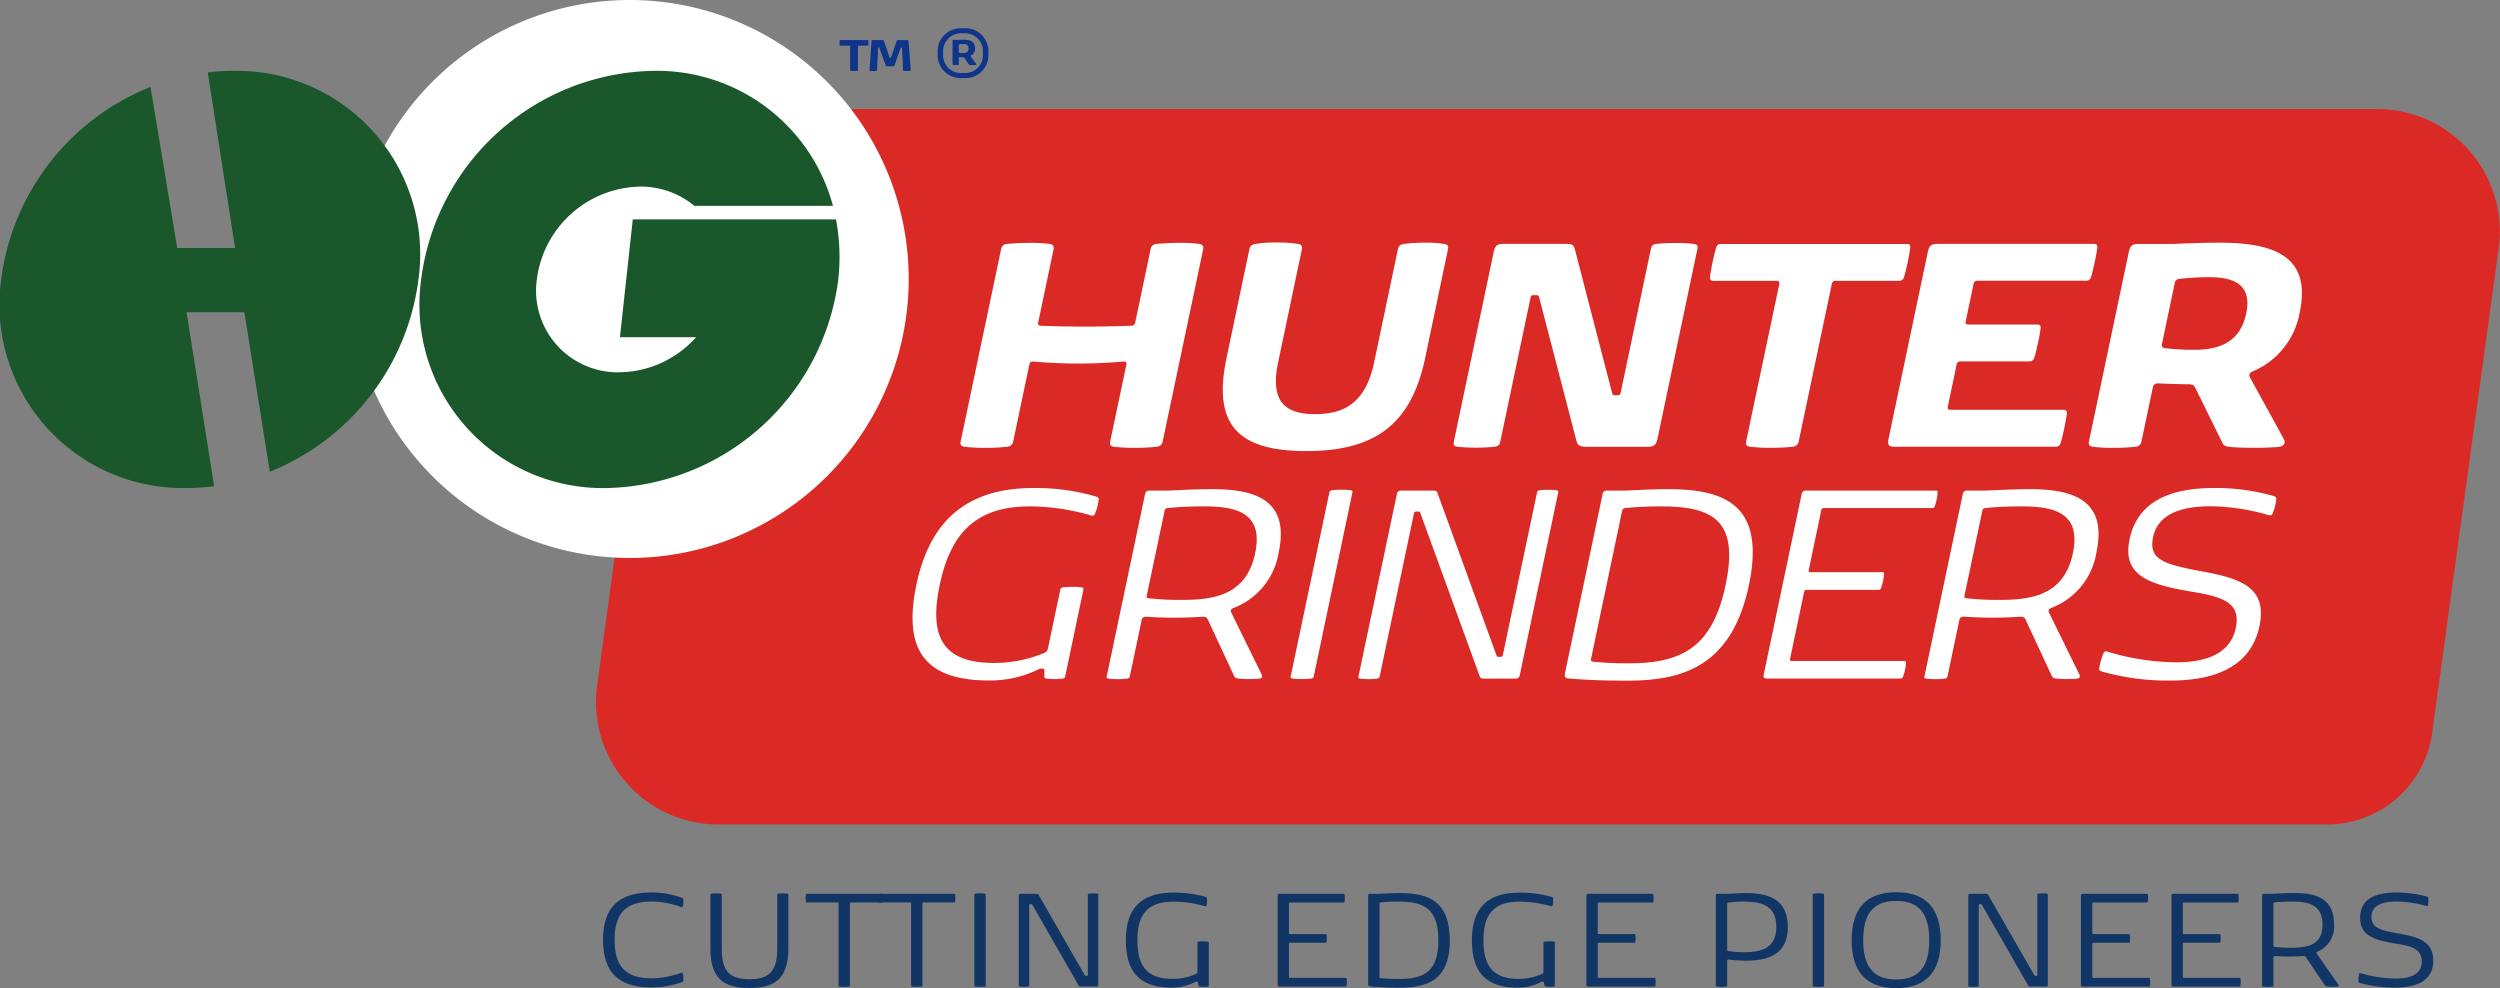 <svg xmlns="http://www.w3.org/2000/svg" width="154.034" height="60.883" viewBox="0 0 154.034 60.883">
  <rect x="0" y="0" width="154.034" height="60.883" fill="#808080" stroke="none"/>
  <g id="Group_137" data-name="Group 137" transform="translate(0.001 0.001)">
    <g id="Group_143" data-name="Group 143" transform="translate(0 0)">
      <g id="Group_8" data-name="Group 8" transform="translate(36.703 6.725)">
        <path id="Path_61" data-name="Path 61" d="M58.527,24.2H-40.566a7.55,7.55,0,0,1-7.423-8.413l4.112-29.982a6.54,6.54,0,0,1,6.572-5.682h99.1a7.548,7.548,0,0,1,7.421,8.413L65.1,18.522A6.538,6.538,0,0,1,58.527,24.2" transform="translate(48.054 19.873)" fill="#db2925"/>
      </g>
      <g id="Group_9" data-name="Group 9" transform="translate(21.609 -0.001)">
        <path id="Path_62" data-name="Path 62" d="M18.878,9.439A17.189,17.189,0,1,1,1.689-7.75,17.19,17.19,0,0,1,18.878,9.439" transform="translate(15.5 7.75)" fill="#fff"/>
      </g>
      <g id="Group_10" data-name="Group 10" transform="translate(-0.001 4.366)">
        <path id="Path_63" data-name="Path 63" d="M7.871,0A13.078,13.078,0,0,0,6.337.093L8.02,10.912H4.456L2.81.991a14.783,14.783,0,0,0-9.2,11.862A11.3,11.3,0,0,0,5.063,25.7a13.444,13.444,0,0,0,1.668-.109l-1.7-10.721H8.592l1.57,9.828A14.788,14.788,0,0,0,19.32,12.853,11.3,11.3,0,0,0,7.871,0" transform="translate(6.463 0)" fill="#1a572a"/>
      </g>
      <g id="Group_11" data-name="Group 11" transform="translate(25.87 4.365)">
        <path id="Path_64" data-name="Path 64" d="M9.717,5.026H5.139l-.792,7.259H9.038a6.429,6.429,0,0,1-4.711,2.16,5.032,5.032,0,0,1-5.1-5.72,6.542,6.542,0,0,1,6.346-5.72A5.164,5.164,0,0,1,8.932,4.19h8.541A11.228,11.228,0,0,0,6.354-4.127,14.7,14.7,0,0,0-7.9,8.726,11.3,11.3,0,0,0,3.546,21.577,14.7,14.7,0,0,0,17.8,8.726a12.484,12.484,0,0,0-.14-3.7Z" transform="translate(7.978 4.127)" fill="#1a572a"/>
      </g>
      <g id="Group_12" data-name="Group 12" transform="translate(59.178 14.964)">
        <path id="Path_65" data-name="Path 65" d="M.144,6.9C-.124,6.856-.144,6.75-.1,6.537L2.378-5.24A.38.38,0,0,1,2.772-5.6c.326-.031.821-.062,1.311-.062A8.986,8.986,0,0,1,5.367-5.6c.246.044.288.151.244.362L4.671-.771c-.031.149.022.2.169.213.918.031,1.841.053,2.766.053s1.856-.022,2.788-.053a.238.238,0,0,0,.257-.213l.938-4.469a.383.383,0,0,1,.4-.362c.324-.031.821-.062,1.311-.062a8.986,8.986,0,0,1,1.284.062c.246.044.288.151.244.362L12.347,6.537a.4.4,0,0,1-.395.362,11.668,11.668,0,0,1-1.311.064A10.684,10.684,0,0,1,9.357,6.9c-.268-.042-.288-.149-.244-.362l.985-4.68c.031-.151-.018-.224-.169-.213q-1.414.126-2.8.126t-2.75-.126H4.345c-.129,0-.2.073-.226.213l-.983,4.68a.4.4,0,0,1-.4.362,11.668,11.668,0,0,1-1.311.064A10.71,10.71,0,0,1,.144,6.9" transform="translate(0.118 5.664)" fill="#fff"/>
      </g>
      <g id="Group_13" data-name="Group 13" transform="translate(75.341 14.94)">
        <path id="Path_66" data-name="Path 66" d="M3.127,5.807c1.872,0,3.121-.776,3.629-3.192L8.213-4.32c.044-.213.111-.319.395-.362a10.552,10.552,0,0,1,1.271-.075,7.091,7.091,0,0,1,1.178.075c.264.053.286.149.242.362L9.9,2.349C9.038,6.435,6.818,8.083,2.575,8.083S-3.2,6.435-2.338,2.349l1.4-6.669c.044-.213.109-.308.395-.362A7.839,7.839,0,0,1,.776-4.768a8.548,8.548,0,0,1,1.28.086c.246.042.286.149.242.362L.841,2.615c-.508,2.415.415,3.192,2.287,3.192" transform="translate(2.568 4.768)" fill="#fff"/>
      </g>
      <g id="Group_14" data-name="Group 14" transform="translate(89.561 14.973)">
        <path id="Path_67" data-name="Path 67" d="M4.145,6.654,1.87-2.1c-.038-.129-.055-.149-.2-.149H1.539c-.151,0-.175.02-.206.169L-.519,6.729c-.044.213-.089.319-.375.362A10.562,10.562,0,0,1-2,7.144a10.84,10.84,0,0,1-1.158-.053c-.268-.042-.268-.149-.222-.362L-.932-4.92c.084-.406.251-.49.592-.49H3.48c.468,0,.517.064.612.426L6.359,3.77c.035.129.053.149.2.149h.106c.149,0,.2-.02.226-.169l1.85-8.8c.047-.213.091-.33.375-.362A11.527,11.527,0,0,1,10.3-5.463a7.732,7.732,0,0,1,1.085.053c.266.042.266.149.222.362L9.156,6.6c-.084.4-.251.49-.59.49H4.788c-.468,0-.563-.106-.643-.437" transform="translate(3.404 5.463)" fill="#fff"/>
      </g>
      <g id="Group_15" data-name="Group 15" transform="translate(105.359 15.027)">
        <path id="Path_68" data-name="Path 68" d="M2.25,1.25H-1.6c-.193,0-.264-.064-.244-.255s.082-.543.153-.883.155-.692.222-.9c.062-.191.155-.233.346-.233H10.239c.193,0,.268.042.248.233-.022.213-.084.554-.157.9s-.153.681-.217.883a.316.316,0,0,1-.353.255H5.91a.232.232,0,0,0-.257.213L3.625,11.111a.4.4,0,0,1-.4.362,11.668,11.668,0,0,1-1.311.064,10.684,10.684,0,0,1-1.284-.064c-.268-.042-.288-.149-.244-.362L2.419,1.463c.031-.149-.02-.213-.169-.213" transform="translate(1.847 1.026)" fill="#fff"/>
      </g>
      <g id="Group_16" data-name="Group 16" transform="translate(116.333 15.026)">
        <path id="Path_69" data-name="Path 69" d="M.014,6.6,2.436-4.925c.084-.406.253-.49.592-.49h9.6c.191,0,.266.042.248.233-.024.213-.084.554-.16.9s-.153.681-.217.883a.312.312,0,0,1-.35.255H5.507a.232.232,0,0,0-.257.213L4.773-.66c-.031.149.018.213.169.213h4.19c.193,0,.268.042.251.233-.024.213-.084.554-.16.9s-.153.681-.217.883a.314.314,0,0,1-.35.255H4.463a.232.232,0,0,0-.257.213L3.669,4.595c-.031.149.018.213.169.213h6.913c.193,0,.268.042.248.235-.022.213-.084.552-.157.9s-.153.681-.217.883a.315.315,0,0,1-.35.257H.4C.06,7.085-.071,7,.014,6.6" transform="translate(0.011 5.415)" fill="#fff"/>
      </g>
      <g id="Group_17" data-name="Group 17" transform="translate(128.697 14.952)">
        <path id="Path_70" data-name="Path 70" d="M5.455,4.562,7.525,8.328c.171.308-.027.479-.319.51-.326.033-.852.053-1.468.053s-1.22-.02-1.51-.053-.381-.053-.508-.319L2.08,5.19c-.091-.18-.191-.213-.468-.213-.393,0-1.333-.031-1.785-.053-.211-.011-.319.053-.364.266l-.69,3.276a.392.392,0,0,1-.395.362,11.164,11.164,0,0,1-1.311.064,8.8,8.8,0,0,1-1.286-.064c-.266-.042-.286-.149-.242-.362L-2.012-3.183c.084-.4.262-.488.6-.488h2.2s1.515-.075,2.835-.075c3.724,0,5.567,1.1,4.891,4.309A4.853,4.853,0,0,1,5.655,4.17c-.233.1-.293.233-.2.393M.035,2.466c-.042.2.029.266.2.288a14.685,14.685,0,0,0,1.788.1c1.639,0,2.835-.532,3.194-2.233S4.595-1.619,2.956-1.619a15.655,15.655,0,0,0-1.828.1.314.314,0,0,0-.317.286Z" transform="translate(4.479 3.746)" fill="#fff"/>
      </g>
      <g id="Group_18" data-name="Group 18" transform="translate(56.224 30.067)">
        <path id="Path_71" data-name="Path 71" d="M2.746,5.918a7.969,7.969,0,0,0,3.105-.612c.151-.058.206-.138.248-.335l.739-3.509c.029-.138.035-.177.2-.2a4.256,4.256,0,0,1,.557-.031,3.889,3.889,0,0,1,.546.031c.153.02.146.06.118.2l-1.1,5.245c-.027.118-.033.157-.177.177a3.282,3.282,0,0,1-.479.029,3.4,3.4,0,0,1-.486-.029c-.133-.02-.149-.04-.149-.14V6.373c0-.08-.018-.1-.1-.1h-.1a.24.24,0,0,0-.166.04A6.762,6.762,0,0,1,2.44,7C-1.592,7-2.839,5.011-2.014,1.087c.841-4,3.172-5.946,7.213-5.946a13.362,13.362,0,0,1,3.844.523c.164.06.18.078.162.257a1.736,1.736,0,0,1-.04.235A3.3,3.3,0,0,1,9-3.311c-.042.109-.082.157-.16.157a.534.534,0,0,1-.124-.02A13.449,13.449,0,0,0,4.96-3.726C1.688-3.726.1-2.118-.579,1.107c-.657,3.114.111,4.811,3.325,4.811" transform="translate(2.255 4.859)" fill="#fff"/>
      </g>
      <g id="Group_19" data-name="Group 19" transform="translate(68.184 30.137)">
        <path id="Path_72" data-name="Path 72" d="M5.161,6.41a5.832,5.832,0,0,1-.628.029A5.774,5.774,0,0,1,3.91,6.41c-.231-.029-.244-.06-.315-.2L2.014,2.81c-.089-.186-.14-.226-.419-.206A26.36,26.36,0,0,1-1.8,2.6a.25.25,0,0,0-.288.235L-2.8,6.213c-.029.138-.038.177-.2.2a4.252,4.252,0,0,1-.559.029,4.055,4.055,0,0,1-.546-.029c-.153-.02-.144-.06-.115-.2L-1.876-4.939a.254.254,0,0,1,.286-.235H-.408s1.606-.089,2.67-.089c2.662,0,4.777.67,4.105,3.875a4.414,4.414,0,0,1-2.8,3.451c-.14.058-.189.146-.133.266L5.3,6.133c.069.14.064.257-.138.277M-1.646,1.46a17.09,17.09,0,0,0,2.089.1c2.08,0,3.943-.375,4.469-2.879S3.739-4.218,1.655-4.2a21.089,21.089,0,0,0-2.129.1c-.124.02-.169.049-.2.2L-1.761,1.264c-.031.146,0,.177.115.2" transform="translate(4.238 5.263)" fill="#fff"/>
      </g>
      <g id="Group_20" data-name="Group 20" transform="translate(79.52 30.175)">
        <path id="Path_73" data-name="Path 73" d="M.679,6.389a4.252,4.252,0,0,1-.559.029,4.055,4.055,0,0,1-.546-.029c-.153-.02-.144-.06-.115-.2L1.815-5.018c.029-.14.038-.177.2-.2a4.318,4.318,0,0,1,.559-.031,3.889,3.889,0,0,1,.546.031c.153.02.144.058.115.2L.879,6.192c-.029.138-.038.177-.2.2" transform="translate(0.558 5.246)" fill="#fff"/>
      </g>
      <g id="Group_21" data-name="Group 21" transform="translate(83.699 30.177)">
        <path id="Path_74" data-name="Path 74" d="M6.133.016a3.918,3.918,0,0,1,.519-.029,3.513,3.513,0,0,1,.506.029c.135.02.126.06.1.2L4.907,11.383a.256.256,0,0,1-.286.237H2.738c-.217,0-.262-.02-.317-.177L-1.221,1.426c-.038-.1-.058-.1-.155-.1h-.06c-.118,0-.162.02-.186.138l-2.094,9.959c-.029.138-.038.177-.18.2a3.764,3.764,0,0,1-.519.031,3.581,3.581,0,0,1-.506-.031c-.135-.02-.126-.06-.1-.2L-2.674.271A.256.256,0,0,1-2.388.036H-.476c.217,0,.264.02.319.177l3.622,9.967c.038.1.058.1.155.1h.06c.118,0,.162-.02.186-.14L5.954.213c.029-.138.038-.177.18-.2" transform="translate(5.036 0.013)" fill="#fff"/>
      </g>
      <g id="Group_22" data-name="Group 22" transform="translate(96.409 30.137)">
        <path id="Path_75" data-name="Path 75" d="M6.233,3.237c-1.058,5.039-4.1,5.906-7.51,5.906-1.972,0-3.039-.089-3.62-.138-.213-.02-.251-.12-.2-.355L-2.79-2.334A.254.254,0,0,1-2.5-2.569h1.184S.238-2.658,1.2-2.658c3.411,0,6.09.856,5.03,5.9M.9-1.593a22.24,22.24,0,0,0-2.28.1c-.122.02-.177.049-.211.208l-1.9,9.049c-.035.16.009.189.122.208a20.391,20.391,0,0,0,2.238.1c3.36,0,5.143-1.113,5.924-4.831C5.579-.5,4.261-1.593.9-1.593" transform="translate(5.118 2.658)" fill="#fff"/>
      </g>
      <g id="Group_23" data-name="Group 23" transform="translate(108.655 30.225)">
        <path id="Path_76" data-name="Path 76" d="M.006,6.232,2.341-4.88a.256.256,0,0,1,.286-.237h7.945c.12,0,.16,0,.149.14a2.493,2.493,0,0,1-.055.4,2.883,2.883,0,0,1-.113.4c-.049.138-.089.138-.206.138H3.741c-.138,0-.166.04-.191.16L2.787-.246c-.024.12-.013.16.124.16H7.269c.118,0,.157,0,.146.138a2.469,2.469,0,0,1-.053.4,2.88,2.88,0,0,1-.115.4C7.2,1,7.158,1,7.041,1H2.683c-.138,0-.164.038-.191.157L1.636,5.227c-.024.118-.013.157.124.157H8.622c.118,0,.157,0,.149.138a2.728,2.728,0,0,1-.055.4,2.88,2.88,0,0,1-.115.4c-.049.14-.089.14-.206.14H.192c-.157,0-.224-.06-.186-.237" transform="translate(0.005 5.117)" fill="#fff"/>
      </g>
      <g id="Group_24" data-name="Group 24" transform="translate(118.567 30.137)">
        <path id="Path_77" data-name="Path 77" d="M5.161,6.41a5.832,5.832,0,0,1-.628.029A5.774,5.774,0,0,1,3.91,6.41c-.231-.029-.244-.06-.315-.2L2.014,2.81c-.089-.186-.14-.226-.419-.206a26.394,26.394,0,0,1-3.4-.009c-.175-.011-.253.078-.286.235L-2.8,6.213c-.029.138-.038.177-.2.2a4.252,4.252,0,0,1-.559.029,4.055,4.055,0,0,1-.546-.029c-.153-.02-.144-.06-.115-.2L-1.876-4.939a.254.254,0,0,1,.286-.235H-.408s1.606-.089,2.67-.089c2.662,0,4.777.67,4.105,3.875a4.414,4.414,0,0,1-2.8,3.451c-.14.058-.189.146-.133.266L5.3,6.133c.069.14.064.257-.138.277M-1.646,1.46a17.09,17.09,0,0,0,2.089.1c2.08,0,3.943-.375,4.469-2.879S3.737-4.218,1.655-4.2a21.089,21.089,0,0,0-2.129.1c-.124.02-.169.049-.2.2L-1.761,1.264c-.031.146,0,.177.115.2" transform="translate(4.238 5.263)" fill="#fff"/>
      </g>
      <g id="Group_25" data-name="Group 25" transform="translate(129.333 30.068)">
        <path id="Path_78" data-name="Path 78" d="M.1,6.21c-.2-.069-.2-.089-.135-.384a4.162,4.162,0,0,1,.206-.7c.042-.109.082-.157.16-.157a.534.534,0,0,1,.124.02,14.984,14.984,0,0,0,4.221.65c1.537,0,3.3-.364,3.666-2.109.315-1.5-.663-1.9-2.635-2.229C3.025.856,1.322.324,1.8-1.943,2.34-4.518,4.711-5.1,7.017-5.1a12.976,12.976,0,0,1,3.651.492c.166.06.182.08.164.257a2.209,2.209,0,0,1-.04.237,3.365,3.365,0,0,1-.164.541c-.042.109-.082.157-.16.157a.534.534,0,0,1-.124-.02A13.216,13.216,0,0,0,6.78-3.975c-1.468,0-3.2.315-3.533,1.9C2.954-.681,3.919-.395,6.272.038,8.605.472,10.309,1,9.8,3.409,9.228,6.141,6.653,6.763,4.347,6.763A14.772,14.772,0,0,1,.1,6.21" transform="translate(0.078 5.099)" fill="#fff"/>
      </g>
      <g id="Group_26" data-name="Group 26" transform="translate(51.728 2.467)">
        <path id="Path_79" data-name="Path 79" d="M.341.19H-.231C-.26.19-.271.181-.276.15s0-.082,0-.133,0-.1,0-.138.016-.035.044-.035H1.457c.029,0,.04.007.044.035s0,.084,0,.138,0,.1,0,.133-.016.04-.044.04H.884C.862.19.853.2.853.223V1.687c0,.033-.009.049-.049.055a1.573,1.573,0,0,1-.191.009,1.566,1.566,0,0,1-.193-.009C.379,1.736.372,1.72.372,1.687V.223C.372.2.363.19.341.19" transform="translate(0.28 0.156)" fill="#0e348b"/>
      </g>
      <g id="Group_27" data-name="Group 27" transform="translate(53.575 2.467)">
        <path id="Path_80" data-name="Path 80" d="M1.364,1.043a1.391,1.391,0,0,1-.177.009c-.071,0-.144,0-.189-.009S.945,1.023.945.985L.883-.377C.881-.4.876-.4.856-.4H.832C.812-.4.812-.4.8-.377L.419.69C.4.748.384.759.317.759H-.029C-.1.759-.108.748-.131.69L-.514-.377C-.523-.4-.528-.4-.545-.4H-.568c-.02,0-.027.007-.027.027L-.654.985c0,.038-.011.051-.055.058a1.362,1.362,0,0,1-.18.009,1.369,1.369,0,0,1-.177-.009c-.047-.007-.055-.024-.053-.058L-1-.781c.007-.067.027-.075.084-.075h.586c.067,0,.084.009.1.069l.344,1c.007.02.013.024.031.024h.02C.191.242.2.237.2.217l.344-1c.022-.06.04-.069.1-.069h.554c.058,0,.082.009.086.075L1.417.985c0,.033-.007.051-.053.058" transform="translate(1.12 0.856)" fill="#0e348b"/>
      </g>
      <g id="Group_28" data-name="Group 28" transform="translate(57.775 1.75)">
        <path id="Path_81" data-name="Path 81" d="M0,.838A1.413,1.413,0,0,1,1.559-.688,1.414,1.414,0,0,1,3.121.838,1.414,1.414,0,0,1,1.559,2.364,1.413,1.413,0,0,1,0,.838m2.779,0A1.1,1.1,0,0,0,1.559-.38,1.1,1.1,0,0,0,.339.838a1.1,1.1,0,0,0,1.22,1.218A1.1,1.1,0,0,0,2.779.838m-1.83.725c-.033,0-.035-.018-.035-.042V.077c0-.047.02-.06.055-.06h.268s.2-.007.362-.007c.45,0,.7.131.7.528a.458.458,0,0,1-.255.444c-.024.013-.033.029-.016.055l.346.466c.029.038.009.06-.024.062s-.109.007-.184.007a1.545,1.545,0,0,1-.184-.007.071.071,0,0,1-.069-.04L1.63,1.113c-.016-.022-.027-.024-.062-.024-.051,0-.155,0-.228-.009-.029,0-.04.007-.04.033v.408c0,.024,0,.038-.035.042a1.028,1.028,0,0,1-.155.009,1.092,1.092,0,0,1-.16-.009M1.9.55c0-.213-.131-.275-.342-.275a2.131,2.131,0,0,0-.22.011C1.311.288,1.3.295,1.3.323V.778c0,.029.011.033.035.038a1.648,1.648,0,0,0,.22.011C1.765.827,1.9.765,1.9.55" transform="translate(0 0.688)" fill="#0e348b"/>
      </g>
      <g id="Group_29" data-name="Group 29" transform="translate(37.156 54.996)">
        <path id="Path_82" data-name="Path 82" d="M1.654,2.9a5.549,5.549,0,0,0,1.8-.342c.069-.022.1-.013.113.069a1.612,1.612,0,0,1,.02.4c-.011.069-.029.078-.113.113a5.4,5.4,0,0,1-1.852.315c-2.045,0-2.979-.947-2.979-2.923s.934-2.923,2.979-2.923a5.325,5.325,0,0,1,1.852.317c.084.033.1.042.113.111a1.607,1.607,0,0,1-.02.4c-.016.082-.044.093-.113.069a5.549,5.549,0,0,0-1.8-.342c-1.668,0-2.3.787-2.3,2.364S-.014,2.9,1.654,2.9" transform="translate(1.358 2.384)" fill="#113666"/>
      </g>
      <g id="Group_30" data-name="Group 30" transform="translate(43.763 55.045)">
        <path id="Path_83" data-name="Path 83" d="M1.325,2.9c1.158,0,1.712-.428,1.712-1.887V-2.273c0-.067,0-.086.078-.1a2.193,2.193,0,0,1,.264-.013,2.1,2.1,0,0,1,.262.013c.078.011.078.031.078.1V1.021c0,1.932-.925,2.422-2.4,2.422s-2.4-.49-2.4-2.422V-2.273c0-.067,0-.086.078-.1a2.3,2.3,0,0,1,.273-.013,2.251,2.251,0,0,1,.273.013c.078.011.078.031.078.1V1.016C-.387,2.475.167,2.9,1.325,2.9" transform="translate(1.088 2.384)" fill="#113666"/>
      </g>
      <g id="Group_31" data-name="Group 31" transform="translate(49.638 55.07)">
        <path id="Path_84" data-name="Path 84" d="M1.072.294H-.776c-.06,0-.08,0-.089-.069A1.377,1.377,0,0,1-.88.025a1.377,1.377,0,0,1,.016-.2c.009-.067.029-.067.089-.067H3.775c.06,0,.08,0,.089.067a1.377,1.377,0,0,1,.016.2,1.377,1.377,0,0,1-.016.2c-.009.069-.029.069-.089.069H1.928c-.069,0-.078.02-.078.078V5.377c0,.069,0,.089-.078.1a2.251,2.251,0,0,1-.273.013,2.3,2.3,0,0,1-.273-.013c-.078-.009-.078-.029-.078-.1V.371c0-.058-.009-.078-.078-.078" transform="translate(0.88 0.241)" fill="#113666"/>
      </g>
      <g id="Group_32" data-name="Group 32" transform="translate(54.104 55.07)">
        <path id="Path_85" data-name="Path 85" d="M1.072.294H-.776c-.06,0-.08,0-.089-.069A1.377,1.377,0,0,1-.88.025a1.377,1.377,0,0,1,.016-.2c.009-.067.029-.067.089-.067H3.775c.06,0,.08,0,.089.067a1.391,1.391,0,0,1,.013.2,1.391,1.391,0,0,1-.013.2c-.009.069-.029.069-.089.069H1.928c-.069,0-.078.02-.078.078V5.377c0,.069,0,.089-.078.1a2.251,2.251,0,0,1-.273.013,2.3,2.3,0,0,1-.273-.013c-.078-.009-.078-.029-.078-.1V.371c0-.058-.009-.078-.078-.078" transform="translate(0.88 0.241)" fill="#113666"/>
      </g>
      <g id="Group_33" data-name="Group 33" transform="translate(60.029 55.045)">
        <path id="Path_86" data-name="Path 86" d="M.342,3.152a2.185,2.185,0,0,1-.273.016A2.241,2.241,0,0,1-.2,3.152c-.078-.009-.078-.029-.078-.1V-2.477c0-.067,0-.086.078-.1a1.867,1.867,0,0,1,.273-.016,1.827,1.827,0,0,1,.273.016c.078.009.078.029.078.1V3.054c0,.069,0,.089-.078.1" transform="translate(0.281 2.588)" fill="#113666"/>
      </g>
      <g id="Group_34" data-name="Group 34" transform="translate(62.772 55.046)">
        <path id="Path_87" data-name="Path 87" d="M2.373.007a2.047,2.047,0,0,1,.253-.013,1.973,1.973,0,0,1,.253.013c.069.009.069.029.069.1V5.616c0,.086-.04.115-.118.115H1.9c-.106,0-.131-.009-.175-.086L-1.11.7C-1.141.655-1.15.655-1.2.655h-.029c-.058,0-.078.009-.078.067V5.636c0,.067,0,.086-.069.1a1.6,1.6,0,0,1-.253.016,1.657,1.657,0,0,1-.253-.016c-.069-.009-.069-.029-.069-.1V.134c0-.086.04-.118.118-.118h.943c.109,0,.133.011.175.089L2.111,5.022c.029.049.038.049.086.049h.029c.058,0,.078-.009.078-.069V.1c0-.069,0-.089.069-.1" transform="translate(1.948 0.006)" fill="#113666"/>
      </g>
      <g id="Group_35" data-name="Group 35" transform="translate(69.37 54.992)">
        <path id="Path_88" data-name="Path 88" d="M1.565,2.919a3.47,3.47,0,0,0,1.468-.3c.069-.029.089-.069.089-.166V.721c0-.069,0-.089.078-.1A1.867,1.867,0,0,1,3.472.608a1.827,1.827,0,0,1,.273.016c.078.009.078.029.078.1V3.308c0,.06,0,.08-.069.089a1.715,1.715,0,0,1-.233.013A1.945,1.945,0,0,1,3.277,3.4c-.069-.009-.078-.02-.086-.069l-.04-.184c-.009-.04-.02-.049-.058-.049H3.044a.1.1,0,0,0-.078.02,2.932,2.932,0,0,1-1.442.339c-1.989,0-2.81-.983-2.81-2.919,0-1.974.947-2.932,2.943-2.932a7.244,7.244,0,0,1,1.95.257c.089.029.1.038.109.126a1.022,1.022,0,0,1,0,.118,1.638,1.638,0,0,1-.024.262c-.011.053-.024.078-.064.078a.348.348,0,0,1-.062-.009,7.248,7.248,0,0,0-1.912-.273C.044-1.838-.575-1.046-.575.546c0,1.537.554,2.373,2.14,2.373" transform="translate(1.285 2.397)" fill="#113666"/>
      </g>
      <g id="Group_36" data-name="Group 36" transform="translate(78.718 55.07)">
        <path id="Path_89" data-name="Path 89" d="M0,3.074V-2.409c0-.086.04-.115.118-.115H4.037c.06,0,.08,0,.089.067a1.369,1.369,0,0,1,.013.2,1.391,1.391,0,0,1-.013.2c-.009.069-.029.069-.089.069H.778C.71-1.989.7-1.97.7-1.912v1.79c0,.058.009.078.078.078H2.928c.06,0,.078,0,.089.069a1.347,1.347,0,0,1,.013.2,1.436,1.436,0,0,1-.013.2C3.005.49,2.988.49,2.928.49H.778C.71.49.7.51.7.568V2.577c0,.06.009.078.078.078H4.163c.06,0,.08,0,.089.069a1.347,1.347,0,0,1,.013.2,1.391,1.391,0,0,1-.013.2c-.009.069-.029.069-.089.069H.118C.04,3.192,0,3.161,0,3.074" transform="translate(0 2.524)" fill="#113666"/>
      </g>
      <g id="Group_37" data-name="Group 37" transform="translate(84.297 55.024)">
        <path id="Path_90" data-name="Path 90" d="M2.762,1.6c0,2.486-1.411,2.914-3.094,2.914-.974,0-1.508-.044-1.8-.069-.109-.009-.138-.058-.138-.175V-1.15c0-.089.04-.118.118-.118h.583s.759-.044,1.235-.044c1.683,0,3.094.424,3.094,2.91M-.369-.786a10.537,10.537,0,0,0-1.116.049c-.058.011-.082.024-.082.1V3.831c0,.078.024.091.082.1a10.537,10.537,0,0,0,1.116.049c1.657,0,2.422-.55,2.422-2.384S1.287-.786-.369-.786" transform="translate(2.268 1.312)" fill="#113666"/>
      </g>
      <g id="Group_38" data-name="Group 38" transform="translate(90.69 54.992)">
        <path id="Path_91" data-name="Path 91" d="M1.565,2.919a3.47,3.47,0,0,0,1.468-.3c.069-.029.089-.069.089-.166V.721c0-.069,0-.089.078-.1A1.867,1.867,0,0,1,3.472.608a1.827,1.827,0,0,1,.273.016c.078.009.078.029.078.1V3.308c0,.06,0,.08-.069.089a1.715,1.715,0,0,1-.233.013A1.945,1.945,0,0,1,3.277,3.4c-.069-.009-.078-.02-.086-.069l-.04-.184c-.009-.04-.02-.049-.058-.049H3.044a.1.1,0,0,0-.078.02,2.932,2.932,0,0,1-1.442.339c-1.989,0-2.81-.983-2.81-2.919,0-1.974.947-2.932,2.943-2.932a7.244,7.244,0,0,1,1.95.257c.089.029.1.038.109.126a1.022,1.022,0,0,1,0,.118,1.638,1.638,0,0,1-.024.262c-.011.053-.024.078-.064.078a.348.348,0,0,1-.062-.009,7.248,7.248,0,0,0-1.912-.273C.044-1.838-.575-1.046-.575.546c0,1.537.554,2.373,2.14,2.373" transform="translate(1.285 2.397)" fill="#113666"/>
      </g>
      <g id="Group_39" data-name="Group 39" transform="translate(97.743 55.07)">
        <path id="Path_92" data-name="Path 92" d="M0,3.074V-2.409c0-.086.04-.115.118-.115H4.037c.06,0,.08,0,.089.067a1.369,1.369,0,0,1,.013.2,1.391,1.391,0,0,1-.013.2c-.009.069-.029.069-.089.069H.778C.71-1.989.7-1.97.7-1.912v1.79c0,.058.009.078.078.078H2.928c.06,0,.078,0,.089.069a1.347,1.347,0,0,1,.013.2,1.436,1.436,0,0,1-.013.2C3.005.49,2.988.49,2.928.49H.778C.71.49.7.51.7.568V2.577c0,.06.009.078.078.078H4.163c.06,0,.08,0,.089.069a1.347,1.347,0,0,1,.013.2,1.391,1.391,0,0,1-.013.2c-.009.069-.029.069-.089.069H.118C.04,3.192,0,3.161,0,3.074" transform="translate(0 2.524)" fill="#113666"/>
      </g>
      <g id="Group_40" data-name="Group 40" transform="translate(105.716 55.024)">
        <path id="Path_93" data-name="Path 93" d="M.443,2.25c-.082-.016-.106.024-.106.093V3.815c0,.069,0,.089-.078.1a1.827,1.827,0,0,1-.273.016,1.867,1.867,0,0,1-.273-.016c-.078-.009-.078-.029-.078-.1v-5.5c0-.089.04-.118.118-.118H.337s.832-.044,1.162-.044c1.349,0,2.573.366,2.573,2.083S2.848,2.318,1.5,2.318A8.526,8.526,0,0,1,.443,2.25m.925-3.571a7.065,7.065,0,0,0-.954.06c-.058.009-.078.022-.078.1V1.626c0,.073.02.089.078.1a6.412,6.412,0,0,0,.954.069c1.025,0,1.994-.2,1.994-1.557S2.393-1.321,1.368-1.321" transform="translate(0.364 1.847)" fill="#113666"/>
      </g>
      <g id="Group_41" data-name="Group 41" transform="translate(111.684 55.045)">
        <path id="Path_94" data-name="Path 94" d="M.342,3.152a2.185,2.185,0,0,1-.273.016A2.241,2.241,0,0,1-.2,3.152c-.078-.009-.078-.029-.078-.1V-2.477c0-.067,0-.086.078-.1a1.867,1.867,0,0,1,.273-.016,1.827,1.827,0,0,1,.273.016c.078.009.078.029.078.1V3.054c0,.069,0,.089-.078.1" transform="translate(0.281 2.588)" fill="#113666"/>
      </g>
      <g id="Group_42" data-name="Group 42" transform="translate(114.087 54.972)">
        <path id="Path_95" data-name="Path 95" d="M1.507,0C3.345,0,4.25,1.007,4.25,2.952s-.9,2.959-2.744,2.959S-1.237,4.9-1.237,2.952-.332,0,1.507,0m0,5.376c1.459,0,2.034-.856,2.034-2.424S2.966.535,1.507.535-.527,1.386-.527,2.952.047,5.376,1.507,5.376" transform="translate(1.237)" fill="#113666"/>
      </g>
      <g id="Group_43" data-name="Group 43" transform="translate(121.276 55.046)">
        <path id="Path_96" data-name="Path 96" d="M2.373.007a2.047,2.047,0,0,1,.253-.013,1.973,1.973,0,0,1,.253.013c.069.009.069.029.069.1V5.616c0,.086-.04.115-.118.115H1.9c-.106,0-.131-.009-.175-.086L-1.11.7C-1.141.655-1.15.655-1.2.655h-.029c-.058,0-.078.009-.078.067V5.636c0,.067,0,.086-.069.1a1.6,1.6,0,0,1-.253.016,1.657,1.657,0,0,1-.253-.016c-.069-.009-.069-.029-.069-.1V.134c0-.086.04-.118.118-.118h.943c.109,0,.133.011.175.089L2.111,5.022c.029.049.038.049.086.049h.029c.058,0,.078-.009.078-.069V.1c0-.069,0-.089.069-.1" transform="translate(1.948 0.006)" fill="#113666"/>
      </g>
      <g id="Group_44" data-name="Group 44" transform="translate(128.213 55.07)">
        <path id="Path_97" data-name="Path 97" d="M0,3.074V-2.409c0-.086.04-.115.118-.115H4.037c.06,0,.08,0,.089.067a1.369,1.369,0,0,1,.013.2,1.391,1.391,0,0,1-.013.2c-.009.069-.029.069-.089.069H.778C.71-1.989.7-1.97.7-1.912v1.79c0,.058.009.078.078.078H2.928c.06,0,.078,0,.089.069a1.347,1.347,0,0,1,.013.2,1.436,1.436,0,0,1-.013.2C3.005.49,2.988.49,2.928.49H.778C.71.49.7.51.7.568V2.577c0,.06.009.078.078.078H4.163c.06,0,.08,0,.089.069a1.347,1.347,0,0,1,.013.2,1.391,1.391,0,0,1-.013.2c-.009.069-.029.069-.089.069H.118C.04,3.192,0,3.161,0,3.074" transform="translate(0 2.524)" fill="#113666"/>
      </g>
      <g id="Group_45" data-name="Group 45" transform="translate(133.793 55.07)">
        <path id="Path_98" data-name="Path 98" d="M0,3.074V-2.409c0-.086.04-.115.118-.115H4.037c.06,0,.08,0,.089.067a1.369,1.369,0,0,1,.013.2,1.391,1.391,0,0,1-.013.2c-.009.069-.029.069-.089.069H.778C.71-1.989.7-1.97.7-1.912v1.79c0,.058.009.078.078.078H2.928c.06,0,.078,0,.089.069a1.347,1.347,0,0,1,.013.2,1.436,1.436,0,0,1-.013.2C3.005.49,2.988.49,2.928.49H.778C.71.49.7.51.7.568V2.577c0,.06.009.078.078.078H4.165c.058,0,.078,0,.086.069a1.347,1.347,0,0,1,.013.2,1.391,1.391,0,0,1-.013.2c-.009.069-.029.069-.086.069H.118C.04,3.192,0,3.161,0,3.074" transform="translate(0 2.524)" fill="#113666"/>
      </g>
      <g id="Group_46" data-name="Group 46" transform="translate(139.372 55.025)">
        <path id="Path_99" data-name="Path 99" d="M2.554,3.163a3.021,3.021,0,0,1-.306.016c-.113,0-.224-.007-.313-.016-.115-.016-.126-.029-.175-.1L.627,1.386C.565,1.3.536,1.276.4,1.284a12.458,12.458,0,0,1-1.677,0c-.089,0-.118.04-.118.118V3.065c0,.069,0,.089-.078.1a2.185,2.185,0,0,1-.273.016,2.241,2.241,0,0,1-.273-.016c-.078-.009-.078-.029-.078-.1v-5.5c0-.089.04-.118.118-.118H-1.4S-.613-2.6-.088-2.6c1.313,0,2.426.33,2.426,1.912a1.666,1.666,0,0,1-1.02,1.7.079.079,0,0,0-.04.131L2.594,3.028c.049.067.058.126-.04.135M-1.319.721A8.885,8.885,0,0,0-.278.77C.749.77,1.629.586,1.629-.652S.749-2.08-.278-2.071a10,10,0,0,0-1.04.049c-.058.009-.078.024-.078.1V.623c0,.073.02.089.078.1" transform="translate(2.097 2.597)" fill="#113666"/>
      </g>
      <g id="Group_47" data-name="Group 47" transform="translate(145.312 54.991)">
        <path id="Path_100" data-name="Path 100" d="M.058,3.064c-.106-.033-.106-.044-.106-.191A1.892,1.892,0,0,1-.019,2.53c.009-.053.024-.078.062-.078a.37.37,0,0,1,.064.009,8.046,8.046,0,0,0,2.149.322c.761,0,1.592-.18,1.592-1.042C3.849,1,3.323.8,2.316.642.948.423.054.161.054-.959c0-1.269,1.109-1.557,2.247-1.557a7.032,7.032,0,0,1,1.854.244c.086.029.1.038.106.126a1.022,1.022,0,0,1,0,.118,1.429,1.429,0,0,1-.024.266c-.009.053-.024.078-.062.078a.37.37,0,0,1-.064-.009A7.151,7.151,0,0,0,2.3-1.962c-.725,0-1.546.157-1.546.94,0,.685.506.825,1.712,1.04S4.559.5,4.559,1.683c0,1.349-1.207,1.655-2.344,1.655A7.965,7.965,0,0,1,.058,3.064" transform="translate(0.048 2.516)" fill="#113666"/>
      </g>
    </g>
  </g>
</svg>
